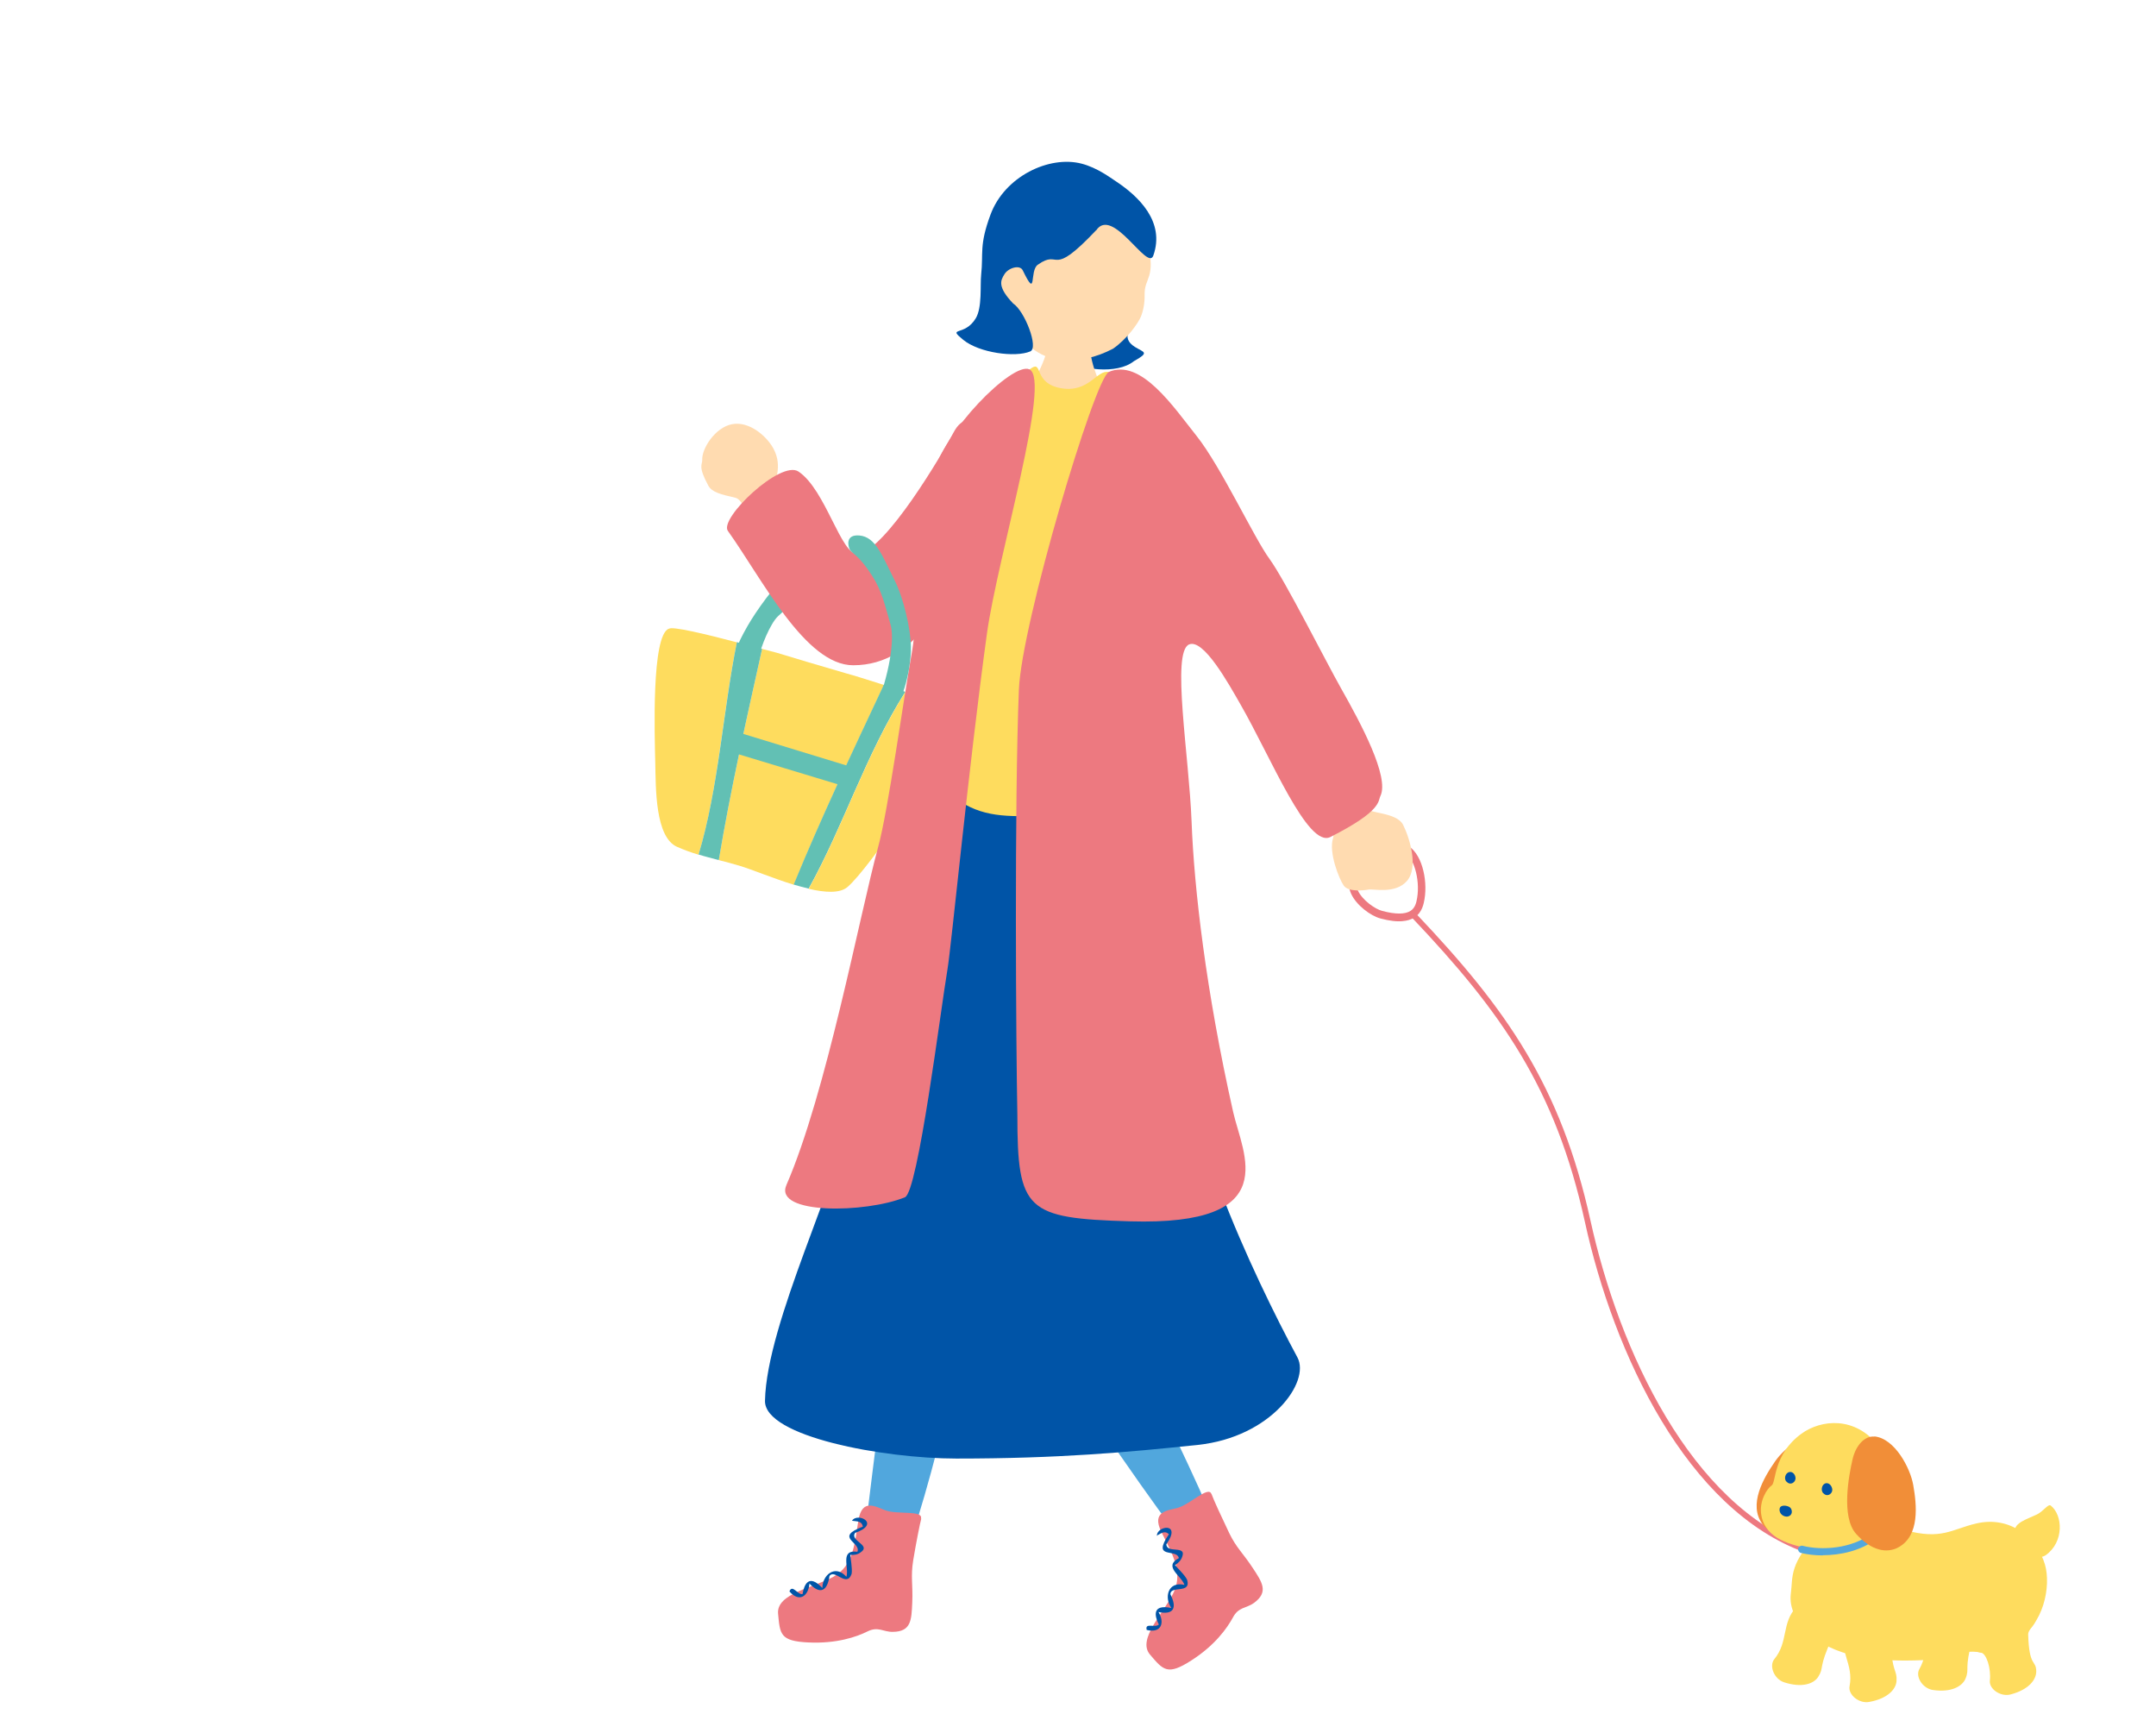 <svg height="90" viewBox="0 0 112 90" width="112" xmlns="http://www.w3.org/2000/svg"><path d="m93.83 80.63s-.03 0-.05 0c-6.15-2.21-9.95-10.32-11.45-17.18-1.52-6.92-4.33-10.89-8.97-15.78-.06-.06-.05-.15 0-.21.06-.05.15-.05.21 0 4.68 4.93 7.51 8.93 9.05 15.92 1.49 6.78 5.23 14.8 11.26 16.96.08.03.12.11.09.19-.02.06-.08.1-.14.1z" fill="#ed7980"/><path d="m72.86 47.84c-.32.03-.7-.02-1.15-.14-.52-.14-1.25-.69-1.52-1.28-.14-.3-.14-.6-.02-.85.48-.96 2.39-1.9 2.88-1.69.78.34 1.13 1.76.95 2.82-.04.22-.11.69-.53.95-.17.11-.37.17-.62.19zm-.04-3.62c-.41.03-1.9.71-2.3 1.51-.07.15-.07.33.02.52.23.5.9.97 1.27 1.06.68.18 1.17.18 1.46 0 .25-.16.31-.44.35-.69.16-.98-.2-2.17-.72-2.4-.02 0-.05 0-.08 0z" fill="#ed7980"/><path d="m43.41 28.47c-.49-.71-1.32.24-2.44 1.27-.77.7-1.68 1.98-2.13 2.76-.62 1.08-.76 1.58-.56 1.78s.9.98 1.11-.04c.13-.66.63-1.86 1.02-2.23.75-.71 2.33-2.11 2.52-2.22.73-.44.93-.68.49-1.32z" fill="#62c0b4"/><path d="m58.9 18.76c-.87.7-2.8.45-3.58-.1-1.67-1.16 1.93-1.98 2.33-2.73.3-.55.73-.25 1.12.71.12.3-.63.87.19 1.38.47.29.78.27-.06.74z" fill="#0054a7"/><path d="m70.93 41.94c.1.32 1.62.22 1.96.9s.81 2.21.2 2.91-1.74.4-2 .45-1.04.13-1.28-.2-.8-1.73-.56-2.47c.19-.61-1.27-1.27.65-2.18.48-.23.98.43 1.03.59z" fill="#ffdbb0"/><path d="m45.91 35.57c-.85-.27-1.58-.5-1.92-.59-.54-.15-3.57-1.05-3.64-1.08-.09-.02-.37-.1-.76-.2-.79 3.55-1.64 7.31-2.25 10.97.36.09.74.19 1.13.31.57.17 1.67.63 2.77.97 1.44-3.53 3.03-6.85 4.68-10.37z" fill="#fedc5e"/><path d="m45.91 35.57c-1.65 3.52-3.23 6.84-4.68 10.37.26.08.53.15.78.21 1.82-3.28 2.96-6.96 5.02-10.22-.38-.12-.76-.25-1.13-.36z" fill="#62c0b4"/><path d="m50.16 37.03c-.25-.14-1.68-.62-3.13-1.09-2.06 3.26-3.2 6.94-5.02 10.22.85.2 1.61.24 2-.08.58-.48 1.88-2.25 2.48-3.17.55-.83 1.57-2.43 2.38-3.41.5-.61 1.7-2.25 1.29-2.47z" fill="#fedc5e"/><path d="m34.75 32.65c-.92.32-.74 5.59-.71 6.96.03 1.33-.01 3.86 1.13 4.37.39.17.75.3 1.12.41 1.04-3.45 1.26-7.48 1.99-11.03-1.55-.41-3.41-.86-3.53-.7z" fill="#fedc5e"/><path d="m37.94 37.91 6.51 1.99-.31 1.02-6.31-1.91z" fill="#62c0b4"/><path d="m38.28 33.35c-.72 3.55-.95 7.58-1.99 11.03.35.11.69.19 1.05.29.61-3.66 1.46-7.42 2.25-10.97-.36-.1-.82-.22-1.31-.35z" fill="#62c0b4"/><path d="m46.88 81.24c.11-.24 1.34-3.8 2.16-7.49.33-1.47 1.23-4.71 1.74-6.27.92-2.83 2.57-4.47-.88-5.33-2.77-.69-2.65 1.6-3.09 3.96-.9 4.86-1.83 13.41-1.91 13.68-.06.17-.38 1.1-.29 1.54.02.54 2.18.1 2.27-.09z" fill="#51a7dd"/><path d="m52.73 64.61c-1.26 1.02-1.1 1.44.92 4.37 2.24 3.25 7.18 10.54 7.51 10.64 1 .31 1.9-.35 1.5-1.45-.55-1.48-4.54-9.51-5.46-11.79-.51-1.27-.72-4.8-4.46-1.77z" fill="#51a7dd"/><path d="m62.93 77.59c-.15-.44-1.11.54-1.75.72-.51.14-1.38.17-.85 1.25.53 1.07 1.14 2.05.65 3.12s-1.93 2.44-1.24 3.25.91 1.1 2.14.31c1.24-.79 1.87-1.69 2.17-2.24.29-.55.68-.46 1.09-.75.77-.57.44-1.06-.07-1.83-.5-.76-.85-1.04-1.22-1.81s-.83-1.77-.91-2.01z" fill="#ed7980"/><path d="m60.08 79.76c.22-.11.42-.3.64-.08 0 0 .02.04.01-.01-.93 1.36.39.72.51 1.25-.83.44.12.9.29 1.39-.87-.2-1.06.67-.68 1.2-1.02-.21-.87.42-.65.86-.19.19-.74-.12-.63.28.78.19.94-.4.61-.93.79.16.98-.21.62-.92 0-.48 1.09 0 .87-.75-.11-.25-.57-.68-.63-.77.16-.09.31-.24.37-.42.25-.64-.81-.15-.82-.66.83-1.17-.52-.96-.49-.43z" fill="#0054a7"/><path d="m47.84 78.87c.13-.45-1.22-.2-1.84-.43-.5-.18-1.22-.66-1.41.53-.19 1.18-.25 2.33-1.28 2.91s-2.99.87-2.89 1.93.1 1.42 1.57 1.49 2.51-.29 3.07-.57.82.03 1.32.02c.96-.01.97-.62 1.01-1.53s-.09-1.34.05-2.19.35-1.92.42-2.17z" fill="#ed7980"/><path d="m44.26 78.98c.24.04.51 0 .56.3 0 0-.01.04.02 0-1.54.57-.09.81-.3 1.31-.93-.12-.42.81-.57 1.3-.6-.67-1.25-.07-1.25.58-.72-.76-.95-.16-1.03.32-.26.04-.53-.53-.68-.14.53.61.99.22 1.04-.41.55.59.93.4 1.04-.39.28-.39.89.63 1.15-.11.05-.27-.07-.89-.07-.99.18.02.39-.01.54-.13.57-.38-.58-.59-.29-1.01 1.36-.47.13-1.09-.16-.63z" fill="#0054a7"/><path d="m67.4 70.5c-2.25-4.18-6.51-13.16-5.88-17.72.56-4.07-.83-9.86-1.93-10.73-3.51-2.76-6.75-1.5-11.17-1.66-.75-.03-1.14.79-1.46 3.2-.4 3.05-2.05 9.21-2.8 14.17-.51 3.39-4.34 10.93-4.42 14.99-.04 1.86 6.16 3 9.94 3 5.3 0 8.84-.32 12.55-.71 3.79-.4 5.85-3.27 5.17-4.54z" fill="#0054a7"/><path d="m40.37 25.22c-.22-.24.33-.95-.19-1.92-.35-.65-1.26-1.44-2.15-1.27s-1.58 1.28-1.55 1.85c.01.26-.24.32.32 1.35.19.34.66.45 1.4.62.61.14.87 2.27 2.57 1.1.42-.29-.3-1.61-.41-1.73z" fill="#ffdbb0"/><path d="m56.56 16.75c-.09 0-1.88-.04-1.99-.05-.05.21-.05.98-.11 1.25-.7 2.79-2.47 3.02-2.24 4.89.21 1.71 5.23.96 5.74-.48.45-1.27-1.15-1.91-1.37-4.49-.03-.37-.02-.98-.02-1.12z" fill="#ffdbb0"/><path d="m52.37 16.5c.62 1.35 1.71 2.09 2.67 2.19.97.1 1.9-.12 2.78-.58.72-.5 1.3-1.31 1.45-1.67.13-.33.2-.73.19-1.13-.02-.91.61-.84.15-2.73-.14-.57-1.08-3.24-3.67-3.65-2.28-.36-4.87 4.74-3.58 7.56z" fill="#ffdbb0"/><path d="m56.94 11.97c.85-1.29 2.67 2.13 2.97 1.31.63-1.77-.77-3.09-1.95-3.87-.28-.18-.96-.7-1.77-.91-1.68-.44-4.01.66-4.74 2.66-.59 1.59-.36 1.99-.48 3.1-.06.57.06 1.7-.28 2.27-.58.97-1.52.41-.65 1.12.83.68 2.71.93 3.48.6.45-.19-.29-2.1-.89-2.49-.83-.87-.65-1.2-.45-1.52.2-.33.8-.51.95-.2.76 1.57.33.02.78-.29 1.21-.86.61.77 3.03-1.79z" fill="#0054a7"/><path d="m59.83 42.72c1.93.39 1.24-4.23.59-7.18-.73-3.32.83-7.19.83-10.28 0-1.87-2.2-5.63-3.66-5.94-.61-.13-1.02 1.1-2.48.84-1.41-.25-.95-1.4-1.5-1.06-1.27.81-1.48 1.72-2.66 3.77-1.4 2.42-1.58 6.11-1.58 8.52 0 2.3-2.16 7.58-.47 9.39 2.65 2.85 5.21.79 10.93 1.93z" fill="#fedc5e"/><g fill="#ed7980"><path d="m47.4 33.69c.24-1.34.19-5.36 1.03-8.92.56-2.38 4.17-5.98 5.04-5.59 1.17.52-1.64 9.7-2.2 13.72-.94 6.83-1.85 16.25-2.05 17.44-.35 2.05-1.53 11.56-2.21 11.84-2.03.83-6.82.91-6.16-.63 2.08-4.78 3.82-14.09 4.76-17.53.53-1.92 1.31-7.65 1.79-10.32z"/><path d="m57.59 19.32c1.68-.73 3.38 1.83 4.57 3.32 1.26 1.58 3 5.32 3.79 6.39.79 1.08 2.94 5.35 3.71 6.71 1.03 1.82 2.53 4.61 2.05 5.6-.13.26.09.77-2.6 2.13-1.18.59-3.08-4.12-4.66-6.87-.63-1.1-1.93-3.45-2.68-3.13-.93.39 0 5.79.13 9.19.13 3.46.74 8.78 2.16 15.09.49 2.18 2.68 5.92-5.37 5.68-5.36-.16-5.84-.54-5.84-5.52-.07-3.52-.16-16.26.08-22.1.14-3.44 3.94-16.18 4.67-16.49z"/><path d="m44.56 28.77c-.87.08-1.66-3.33-3.08-4.28-.92-.62-4.13 2.43-3.67 3.08 1.78 2.49 4.02 6.98 6.51 6.98 3.43 0 4.68-3.71 4.96-4.09.68-.94 2.17-4.25 2.22-4.75.29-2.85-1.07-4.96-1.97-3.24-.54 1.04-3.55 6.16-4.97 6.29z"/></g><path d="m44.64 27.81c.86.07 1.2 1.08 1.83 2.32.47.93.84 2.54.85 3.46.02 1.25-.49 2.91-.77 2.98s-1.18.67-.85-.31c.69-2.06.71-3.31.56-3.83-.29-.99-.44-1.73-.95-2.52-.67-1.06-1.06-1.17-1.16-1.36s-.24-.8.49-.74z" fill="#62c0b4"/><path d="m95.1 74.45c-1-.35-2.39.71-2.89 1.45-.59.85-1.41 2.24-.65 3.26.42.56 1.21.75 2.29.28 1.09-.47 1.61-2.62 1.78-3.41.17-.78-.07-1.42-.53-1.58z" fill="#f18e38"/><path d="m104.77 85.15c-.52.28-1.26.79-1.89.67-.96-.19-2.25.36-3.02.4-2.12.09-4.29-.08-5.7-1.23-.83-.67-1.23-1.46-1.13-2.23.12-.87-.13-1.58 1.58-3.27.73-.72 2.7-.49 4.33-.03 1.93.54 2.46-.05 3.73-.34 1.76-.41 3.15.75 3.56 2.13.33 1.13-.07 3.15-1.46 3.9z" fill="#fedc5e"/><path d="m97.17 79.88c-.73.71-2.17.75-2.98.59-1.18-.23-2.46-.54-2.69-1.76-.14-.75.31-1.42.53-1.56.25-.16.06-1.6 1.55-2.69 1.02-.74 2.79-.93 4.02.65 1.02 1.31.59 3.77-.43 4.76z" fill="#fedc5e"/><path d="m92.87 78.76c.27-.06.25-.35.12-.47-.13-.11-.51-.16-.54.06-.05.28.23.45.43.41z" fill="#0054a7"/><path d="m92.81 76.95c.19.21.43.05.46-.13.03-.17-.11-.41-.31-.37-.22.04-.3.35-.16.5z" fill="#0054a7"/><path d="m94.72 77.55c.19.21.43.05.46-.13.03-.17-.12-.42-.32-.39-.22.04-.29.36-.15.52z" fill="#0054a7"/><g fill="#fedc5e"><path d="m94.83 81.39c1 .36.73 2.87.35 3.68-.74 1.57-.4 1.51-.73 2.02-.23.36-.84.58-1.77.28-.52-.17-.79-.85-.51-1.2.75-.91.36-1.89 1.16-2.72.55-.58 1.04-2.22 1.5-2.06z"/><path d="m96.15 82.11c1.05-.15 2 2.18 2.05 3.07.09 1.74.36 1.52.32 2.13-.03.42-.46.91-1.42 1.08-.53.1-1.1-.38-1.02-.81.23-1.16-.58-1.84-.27-2.95.21-.77-.13-2.45.34-2.52z"/><path d="m101.52 81.51c1.05.19 1.2 2.7.96 3.56-.47 1.68-.14 1.55-.38 2.12-.17.39-.73.72-1.69.58-.54-.08-.93-.71-.7-1.09.59-1.03.04-1.93.68-2.88.45-.67.65-2.37 1.13-2.28z"/><path d="m105.41 83.51c.86.61-.06.98-.05 1.37.05 1.74.41 1.3.42 1.92 0 .43-.38.95-1.33 1.2-.52.14-1.13-.28-1.08-.72.07-.63-.18-1.41-.46-1.45-.68-.09-.65-.97-.54-1.49.26-1.24 2.18-1.43 3.04-.82z"/><path d="m104.66 79.51c.07.99 1.1 1.61 1.61 1.26.97-.69.89-2.09.26-2.58-.13-.1-.37.29-.71.46-.52.25-1.18.43-1.15.87z"/></g><path d="m94.69 80.78c-.42 0-.81-.05-1.14-.13-.1-.03-.16-.13-.14-.23.03-.1.13-.16.23-.14.99.25 2.53.16 3.58-.63.08-.06.2-.04.26.04s.04.2-.04.26c-.79.59-1.83.82-2.75.82z" fill="#51a7dd"/><path d="m97.37 74.6c1.06.1 1.87 1.65 2.02 2.53.18 1.02.35 2.62-.77 3.23-.61.33-1.41.18-2.2-.7s-.37-3.06-.19-3.84c.17-.78.66-1.26 1.14-1.21z" fill="#f18e38"/><path d="m0 0h112v90h-112z" fill="none"/></svg>